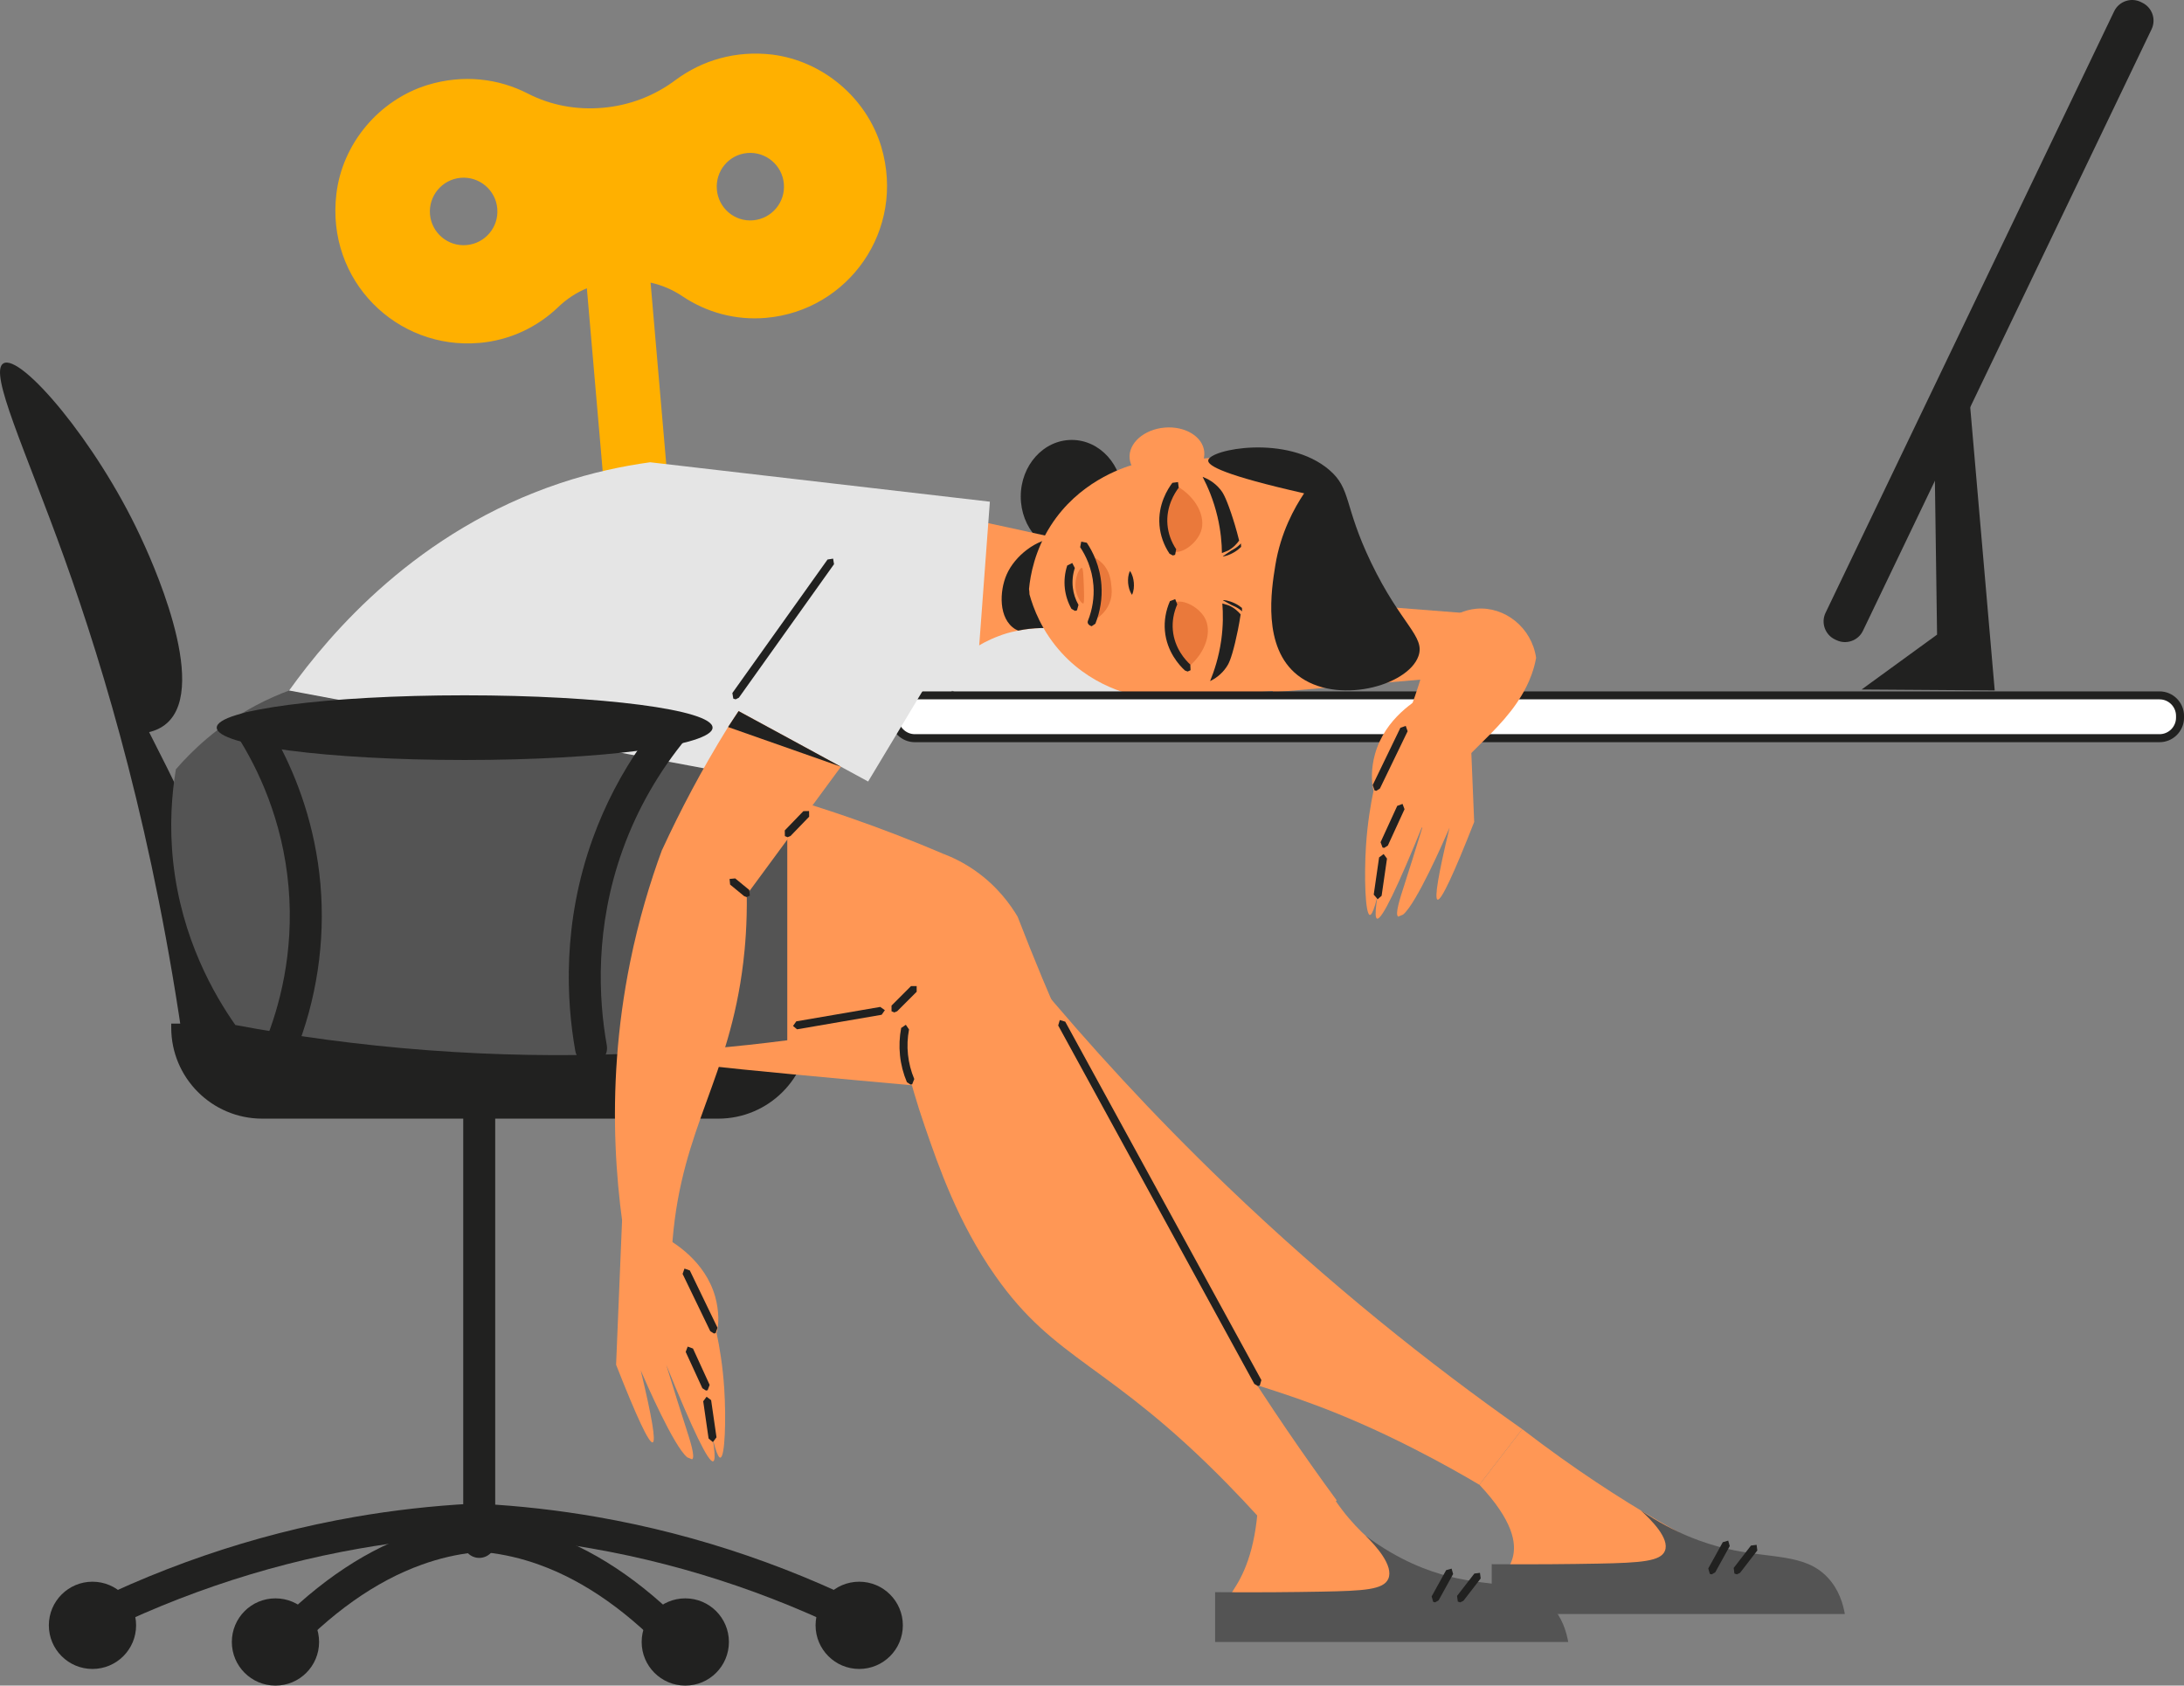 <?xml version="1.0" encoding="UTF-8"?>
<!DOCTYPE svg PUBLIC "-//W3C//DTD SVG 1.1//EN" "http://www.w3.org/Graphics/SVG/1.1/DTD/svg11.dtd">
<!-- Creator: CorelDRAW 2018 (64 Bit Versão de avaliação) -->
<svg xmlns="http://www.w3.org/2000/svg" xml:space="preserve" width="24.095mm" height="18.597mm" version="1.1" style="shape-rendering:geometricPrecision; text-rendering:geometricPrecision; image-rendering:optimizeQuality; fill-rule:evenodd; clip-rule:evenodd"
viewBox="0 0 1057.35 816.08"
 xmlns:xlink="http://www.w3.org/1999/xlink">
 <rect x="0" y="0" width="1057.35" height="816.08" fill="#808080" stroke="none"/>
 <defs>
  <style type="text/css">
   <![CDATA[
    .fil1 {fill:#212120;fill-rule:nonzero}
    .fil4 {fill:#545454;fill-rule:nonzero}
    .fil3 {fill:#E5E5E5;fill-rule:nonzero}
    .fil5 {fill:#EA793B;fill-rule:nonzero}
    .fil2 {fill:#FF9755;fill-rule:nonzero}
    .fil0 {fill:#FFB000;fill-rule:nonzero}
    .fil6 {fill:white;fill-rule:nonzero}
   ]]>
  </style>
 </defs>
 <g id="Camada_x0020_1">
  <path class="fil0" d="M208.18 103.78c-0.77,-8.98 5.88,-16.91 14.88,-17.7 8.99,-0.75 16.92,5.9 17.69,14.89 0.77,9 -5.88,16.9 -14.88,17.68 -9,0.79 -16.92,-5.88 -17.7,-14.88zm138.88 -12c-0.77,-9 5.76,-16.91 14.74,-17.7 8.99,-0.77 16.92,5.9 17.69,14.89 0.79,8.98 -5.88,16.9 -14.88,17.69 -8.98,0.78 -16.78,-5.9 -17.56,-14.89zm-115.11 74.26c14.98,-1.28 28.2,-7.69 38.27,-17.34 4.12,-3.96 8.81,-7.03 13.9,-9.15l8.97 103.66 30.84 -2.66 -8.96 -103.73c5.42,1.19 10.6,3.39 15.31,6.53 11.56,7.8 25.68,11.83 40.54,10.54 39.74,-3.44 67.87,-42.36 55.82,-82.92 -7.17,-23.67 -28.25,-41.41 -52.68,-44.54 -17.9,-2.12 -34.01,2.82 -46.72,12.17 -10.22,7.73 -22.4,12.45 -35.44,13.58 -12.9,1.11 -25.19,-1.24 -36.16,-6.84 -14.15,-7.31 -31.27,-9.5 -48.66,-4.2 -23.53,7.28 -41.25,28.37 -44.13,52.77 -5.03,42.04 29.37,75.55 69.11,72.11z"/>
  <path class="fil1" d="M126.96 541.59l220.76 0c24.34,0 44.06,-19.73 44.06,-44.06l0 -1.97 -308.88 0 0 1.97c0,24.33 19.74,44.06 44.07,44.06z"/>
  <path class="fil1" d="M232.01 754.25c-4.27,0 -7.74,-3.45 -7.74,-7.74l0 -204.92c0,-4.27 3.47,-7.74 7.74,-7.74 4.29,0 7.74,3.47 7.74,7.74l0 204.92c0,4.29 -3.45,7.74 -7.74,7.74z"/>
  <path class="fil1" d="M428.1 798.01l-3.59 -0.88c-43.86,-23.14 -90.31,-39.12 -138.09,-47.45 -17.99,-3.14 -36.43,-5.22 -54.82,-6.19 -4.27,-0.23 -7.54,-3.87 -7.32,-8.14 0.23,-4.27 3.93,-7.57 8.14,-7.32 19.01,1 38.07,3.16 56.66,6.41 49.37,8.61 97.37,25.1 142.64,49 3.77,2 5.23,6.69 3.23,10.46 -1.4,2.62 -4.07,4.12 -6.86,4.12z"/>
  <path class="fil1" d="M394.85 786.9c0,11.66 9.46,21.12 21.12,21.12 11.67,0 21.13,-9.46 21.13,-21.12 0,-11.67 -9.46,-21.12 -21.13,-21.12 -11.66,0 -21.12,9.44 -21.12,21.12z"/>
  <path class="fil1" d="M32.63 798.01c-2.79,0 -5.46,-1.5 -6.85,-4.12 -2,-3.77 -0.54,-8.46 3.23,-10.46 45.26,-23.9 93.25,-40.39 142.64,-49 18.59,-3.25 37.66,-5.4 56.66,-6.41 4.12,-0.26 7.91,3.05 8.14,7.32 0.22,4.27 -3.05,7.91 -7.32,8.14 -18.39,0.97 -36.83,3.05 -54.82,6.19 -47.79,8.33 -94.23,24.31 -138.08,47.45l-3.61 0.88z"/>
  <path class="fil1" d="M65.89 786.9c0,11.66 -9.44,21.12 -21.12,21.12 -11.66,0 -21.12,-9.46 -21.12,-21.12 0,-11.67 9.46,-21.12 21.12,-21.12 11.67,0 21.12,9.44 21.12,21.12z"/>
  <path class="fil1" d="M133.37 806.17c-1.87,0 -3.77,-0.68 -5.25,-2.04 -3.14,-2.89 -3.34,-7.8 -0.45,-10.94 22.52,-24.44 46.52,-41.36 71.34,-50.27 9.51,-3.41 19.23,-5.67 28.89,-6.7 4.29,-0.43 8.07,2.63 8.53,6.86 0.45,4.26 -2.62,8.08 -6.87,8.53 -8.45,0.91 -16.97,2.89 -25.31,5.9 -22.45,8.03 -44.37,23.57 -65.17,46.18 -1.53,1.65 -3.61,2.49 -5.7,2.49z"/>
  <path class="fil1" d="M154.48 794.96c0,11.66 -9.46,21.12 -21.12,21.12 -11.67,0 -21.12,-9.46 -21.12,-21.12 0,-11.67 9.44,-21.12 21.12,-21.12 11.66,0 21.12,9.44 21.12,21.12z"/>
  <path class="fil1" d="M331.77 806.17c-2.08,0 -4.16,-0.84 -5.68,-2.49 -20.82,-22.6 -42.74,-38.14 -65.19,-46.18 -8.35,-3.01 -16.88,-4.99 -25.33,-5.9 -4.24,-0.45 -7.32,-4.27 -6.86,-8.53 0.45,-4.24 4.09,-7.39 8.53,-6.86 9.66,1.04 19.38,3.3 28.89,6.7 24.82,8.9 48.81,25.82 71.34,50.27 2.9,3.14 2.69,8.05 -0.45,10.94 -1.49,1.36 -3.37,2.04 -5.25,2.04z"/>
  <path class="fil1" d="M310.65 794.96c0,11.66 9.46,21.12 21.12,21.12 11.67,0 21.12,-9.46 21.12,-21.12 0,-11.67 -9.44,-21.12 -21.12,-21.12 -11.66,0 -21.12,9.44 -21.12,21.12z"/>
  <path class="fil1" d="M89.45 510.64c-14.75,-105.81 -38.82,-186.19 -58.3,-240.42 -18.73,-52.15 -36.75,-90 -29.51,-94.29 8.33,-4.92 44.77,37.62 66.21,83.5 4.34,9.25 33.81,72.27 12.96,90.69 -2.93,2.6 -6.22,3.75 -8.62,4.34 47.63,92.89 63.48,145.67 47.49,158.34 -5.82,4.63 -15.91,3.92 -30.24,-2.15z"/>
  <path class="fil1" d="M901.28 333.82c21.48,0.16 42.94,0.29 64.43,0.45 -4.5,-52.03 -9.01,-104.05 -13.5,-156.08 -5.34,4.41 -10.7,8.84 -16.04,13.25 0.53,38.61 1.08,77.2 1.63,115.81 -12.17,8.86 -24.34,17.71 -36.52,26.56z"/>
  <path class="fil1" d="M888.3 309.56l0.78 0.36c4.77,2.29 10.54,0.26 12.83,-4.51l139.75 -291.27c2.29,-4.77 0.26,-10.54 -4.51,-12.82l-0.77 -0.39c-4.77,-2.28 -10.54,-0.25 -12.84,4.52l-139.74 291.27c-2.28,4.77 -0.25,10.54 4.5,12.83z"/>
  <path class="fil2" d="M616.12 335.18c34.06,-2.93 68.11,-5.84 102.17,-8.76 1.16,-9.54 2.32,-19.07 3.5,-28.61 -33.33,-2.62 -66.66,-5.24 -100.01,-7.83 -1.89,15.08 -3.78,30.14 -5.67,45.2z"/>
  <path class="fil2" d="M650.94 330.57c4.67,-15.1 9.35,-30.16 14.04,-45.24 -31.57,-1.73 -63.1,-3.64 -94.68,-5.35 -26.13,-1.53 -52.31,-2.88 -78.44,-4.41 -22.06,-3.87 -40.62,4.03 -43.92,14.31 -3.78,11.67 9.69,33.02 37.8,39.51 15.54,2.51 32.12,4.49 49.93,5.67 13.59,0.97 26.75,1.29 39.34,1.19 3.01,0.06 6.06,-0.05 9.07,0.01 24.29,-0.56 46.77,-2.74 66.86,-5.68z"/>
  <path class="fil3" d="M575.23 341.62c-2.04,-25.53 -4.09,-51.05 -6.13,-76.58 -30,1.1 -60.02,2.22 -90.02,3.31 -22.26,2.91 -37.88,19.55 -38.22,35.27 -0.43,19.37 22.34,40.92 51.68,36.21 27.55,0.61 55.14,1.19 82.7,1.79z"/>
  <path class="fil1" d="M584.07 336.25c-4.56,-18.72 -9.15,-37.44 -13.77,-56.27 1.51,18.84 2.96,37.55 4.52,56.21 3.19,0.11 6.24,0 9.25,0.06z"/>
  <path class="fil2" d="M735.04 779.96l143.28 0c0.51,-0.2 4.91,-2.07 6.02,-6.56 1.05,-4.29 -1.35,-9.2 -6.02,-11.49 -8.39,-0.79 -20.22,-2.51 -33.9,-6.56 -14.8,-4.37 -26.5,-10.25 -42.65,-19.68 -16.67,-9.74 -39.07,-23.95 -64.8,-43.76 -6.92,8.98 -13.83,17.94 -20.74,26.92 16.21,17.26 18.11,28.27 16.08,35.44 -1.78,6.29 -7.48,12.31 -4.92,18.59 1.53,3.73 5,5.88 7.66,7.1z"/>
  <path class="fil4" d="M722.21 781.42l170.94 0c-0.82,-4.73 -2.79,-11.8 -8.29,-17.65 -11.12,-11.87 -27.31,-8.95 -49.12,-14.02 -10.11,-2.37 -24.69,-7.21 -41.38,-18.47 4.95,4.47 14.09,13.54 11.69,19.54 -2,5.02 -11.21,5.81 -32.39,6.2 -13.78,0.26 -31.18,0.43 -51.46,0.28 0,8.03 0,16.07 0,24.12z"/>
  <polygon class="fil1" points="828.73,762.22 827.79,761.99 827.03,759.36 834.06,746.65 836.69,745.89 837.43,748.52 830.42,761.23 "/>
  <polygon class="fil1" points="840.89,762.22 839.69,761.82 839.34,759.11 847.71,748.27 850.43,747.93 850.78,750.65 842.42,761.48 "/>
  <path class="fil2" d="M716.22 718.83c6.92,-8.98 13.82,-17.94 20.74,-26.92 -44.44,-31.27 -93.43,-70.15 -143.34,-118.08 -35.82,-34.43 -66.77,-68.35 -93.33,-100.33 -5.17,-4.44 -14.04,-10.85 -26.55,-14.55 -6.56,-1.94 -12.49,-2.65 -17.28,-2.85 0.48,26.18 0.94,52.34 1.41,78.52 7.25,13.3 17.66,30.52 32.12,49.26 12.91,16.75 30.19,39.12 55.44,57.7 41.18,30.31 65.33,22.35 138.55,59.55 13.88,7.05 25,13.42 32.23,17.71z"/>
  <path class="fil1" d="M494.18 240.39c0,15.13 11.05,27.39 24.69,27.39 13.64,0 24.69,-12.26 24.69,-27.39 0,-15.14 -11.05,-27.4 -24.69,-27.4 -13.64,0 -24.69,12.26 -24.69,27.4z"/>
  <path class="fil2" d="M99.71 443.07c2.2,-3.78 5.98,-9.15 12.17,-13.39 15.85,-10.9 34.99,-1.18 51.91,-4.59 22.1,-4.45 44.6,-7.71 66.57,-13.33 28.24,-7.2 220.72,-76.23 220.72,-76.23 2.48,-4.32 12.16,-20.01 32.43,-27.58 2.74,-1.05 5.36,-1.84 8.1,-2.37l1.3 -0.26c7.6,-1.56 14.4,-1.44 19.76,-0.77l2.09 0.25c3.79,0.53 6.81,1.46 8.76,2.11l1.32 0.39c0.77,-5.62 1.56,-11.12 2.35,-16.73 0.53,-3.39 0.91,-6.8 1.44,-10.2 0.65,-5.09 1.42,-10.33 2.09,-15.43 -3.14,-0.79 -6.53,-1.57 -10.34,-2.34 -2.74,-0.67 -5.74,-1.32 -8.89,-2.11 -20,-4.44 -45.76,-10.06 -75.7,-16.08 -31.1,-6.24 -67.25,-12.85 -73.36,-13.85 -67.22,-11.01 -182.23,76.16 -254.62,137.96 -4.27,4.77 -11.04,13.7 -14.39,26.64 -6.09,23.49 3.57,42.88 6.3,47.95z"/>
  <path class="fil2" d="M176.5 501.74c47.54,4.01 89.03,-27.62 92.65,-70.66 3.62,-43.04 -31.99,-81.18 -79.54,-85.19 -47.54,-3.99 -89.03,27.65 -92.65,70.69 -3.64,43.04 31.99,81.17 79.54,85.16z"/>
  <path class="fil2" d="M449.39 487.4c2.44,-24.68 4.89,-49.35 7.34,-74.01 -28.36,-12.11 -61.18,-23.9 -98.17,-33.51 -69.97,-18.21 -132.61,-22.84 -181.96,-22.46 16.87,45.14 33.75,90.28 50.62,135.43 28.44,9.04 51.95,11.62 68.1,12.32 18.05,0.77 32.7,-0.56 120.18,-12.93 13.9,-1.97 25.54,-3.62 33.89,-4.83z"/>
  <path class="fil2" d="M447.55 525.98c8.05,-23.47 16.1,-46.91 24.15,-70.36 -24.83,-18.3 -54.04,-37.31 -87.82,-55.17 -63.92,-33.81 -123.83,-52.71 -171.93,-63.69 6.04,47.8 12.07,95.62 18.13,143.43 25.59,15.34 47.9,23.27 63.45,27.65 17.39,4.91 31.94,6.98 119.93,15.05 13.96,1.29 25.68,2.34 34.09,3.1z"/>
  <path class="fil2" d="M618.94 745.34c9.41,-6.3 18.83,-12.6 28.24,-18.89 -32.12,-43.84 -66.1,-96.34 -98.09,-157.72 -22.96,-44.06 -41.43,-86.09 -56.4,-124.88 -3.48,-5.87 -9.83,-14.77 -20.5,-22.26 -5.6,-3.93 -10.99,-6.5 -15.46,-8.21 -7.93,24.94 -15.84,49.89 -23.75,74.83 2.6,14.92 6.98,34.59 14.69,56.96 6.89,19.99 16.12,46.7 34.11,72.39 29.34,41.86 54.76,42.03 112.26,100.69 10.9,11.12 19.4,20.69 24.89,27.09z"/>
  <path class="fil2" d="M601.12 793.52l143.27 0c0.51,-0.22 4.91,-2.09 6.01,-6.56 1.07,-4.3 -1.33,-9.2 -6.01,-11.49 -8.39,-0.8 -20.22,-2.52 -33.9,-6.56 -13.3,-3.93 -27.8,-8.21 -42.66,-19.69 -6.47,-5 -16.12,-13.76 -24.61,-27.88 -11.3,-0.73 -22.59,-1.46 -33.89,-2.2 0.02,25.61 -5.6,40.1 -10.94,48.67 -2.09,3.36 -7.75,11.64 -4.92,18.59 1.52,3.73 4.99,5.9 7.67,7.12z"/>
  <path class="fil1" d="M491.61 304.65l1.3 0.65c7.6,-1.56 14.4,-1.44 19.76,-0.77l2.09 0.25c3.41,0.4 6.28,1.05 8.76,2.11l1.32 0.39c0.77,-5.62 1.56,-11.12 2.35,-16.73 1.04,-3.53 1.44,-6.94 1.44,-10.2 -0.14,-7.71 -3.14,-14.64 -8.25,-17.77 -2.62,-1.72 -5.74,-2.37 -8.89,-2.11 -9.55,0.39 -20.14,8.5 -24.18,17.79 -3.41,7.85 -4.07,21.3 4.3,26.41z"/>
  <path class="fil2" d="M651.91 272.94c0.53,5.35 0.64,10.06 0.51,14.5 -0.76,24.51 -19.74,44.57 -44.15,46.67l-49.58 4.29c-6.35,-0.72 -27.9,-3.96 -44.65,-22.23 -9.71,-10.59 -13.83,-21.86 -15.64,-28.44l-0.06 -1.29 -0.16 -1.28c0.65,-6.78 2.77,-18.59 10.51,-30.68 13.36,-20.87 34.04,-27.77 40.16,-29.59l49.6 -4.27c24.41,-2.12 46.55,14.38 51.5,38.39 0.9,4.37 1.58,9.01 1.95,13.92z"/>
  <path class="fil2" d="M563.81 207.02c-9.97,0.87 -17.56,7.54 -16.92,14.91 0.63,7.35 9.24,12.63 19.22,11.76 9.99,-0.87 17.56,-7.54 16.92,-14.89 -0.64,-7.37 -9.24,-12.65 -19.22,-11.78z"/>
  <path class="fil1" d="M548.05 288c0.93,-2.03 1.01,-3.98 0.88,-5.91 -0.2,-1.94 -0.62,-3.84 -1.87,-5.67 -0.95,2.01 -1.02,3.97 -0.9,5.9 0.22,1.94 0.64,3.84 1.89,5.68z"/>
  <path class="fil1" d="M520.43 295.75l-1.69 -0.98c-1.72,-3.06 -2.8,-6.36 -3.2,-9.8 -0.43,-3.73 -0.05,-7.6 1.15,-11.18l2.43 -1.22 1.24 2.43c-1,3.05 -1.35,6.35 -0.97,9.5 0.34,2.94 1.26,5.74 2.74,8.35l-0.73 2.65 -0.96 0.25z"/>
  <path class="fil5" d="M528.59 269.42l-1 1.79c-1.49,4.23 3.06,6.63 3.73,12.17 0.7,5.79 -3.59,8.79 -1.35,13.78l1.32 2.1c1.45,-1.04 4.94,-3.8 6.35,-8.67 0.81,-2.79 0.59,-5.05 0.42,-6.86 -0.25,-2.51 -0.69,-7.2 -4.29,-10.91 -1.76,-1.83 -3.73,-2.85 -5.17,-3.41z"/>
  <path class="fil5" d="M569.12 234.93c-2.09,3.11 -5.7,9.38 -5.93,17.79 -0.09,3.13 -0.32,12.14 4.16,14.12 4.35,1.9 11.78,-3.37 14.04,-9.46 2.55,-6.92 -2.03,-16.81 -12.27,-22.45z"/>
  <path class="fil1" d="M567.82 268.93l-1.61 -0.85c-2.77,-4.15 -4.46,-8.9 -4.86,-13.75 -0.85,-10.12 4.09,-17.75 6.24,-20.57l2.73 -0.36 0.34 2.71c-1.89,2.46 -6.19,9.12 -5.45,17.9 0.36,4.2 1.81,8.32 4.23,11.91l-0.53 2.69 -1.08 0.32z"/>
  <path class="fil5" d="M574.96 323.19c-2.6,-2.71 -7.23,-8.27 -8.89,-16.5 -0.62,-3.06 -2.42,-11.91 1.67,-14.61 3.96,-2.63 12.18,1.29 15.45,6.9 3.72,6.38 0.9,16.91 -8.23,24.21z"/>
  <path class="fil1" d="M574.96 325.12l-1.3 -0.51c-2.62,-2.38 -8.79,-9.04 -9.69,-19.19 -0.43,-4.83 0.42,-9.8 2.44,-14.38l2.55 -0.98 0.99 2.55c-1.76,3.97 -2.51,8.27 -2.14,12.46 0.79,8.81 6.16,14.6 8.45,16.68l0.13 2.74 -1.44 0.64z"/>
  <path class="fil1" d="M582.23 230.87c2.38,4.55 5.25,11.04 7.17,19.18 1.65,6.98 2.14,13.08 2.17,17.72l3.05 -1.24c2.62,-1.44 4.32,-3.42 5.29,-4.83 -1.36,-5.52 -2.8,-10.08 -3.91,-13.36 -2.73,-8.02 -4.12,-10.07 -5.16,-11.33 -2.91,-3.59 -6.39,-5.31 -8.61,-6.14z"/>
  <path class="fil1" d="M600.86 264.78c-0.73,0.71 -1.84,1.69 -3.33,2.57 -2.6,1.55 -5.39,2.25 -5.51,1.94l3.89 -2.63c1.36,-0.77 2.57,-1.38 4.04,-2.73l0.82 -0.82 0.1 1.67z"/>
  <path class="fil1" d="M585.84 329.76c1.95,-4.73 4.21,-11.47 5.4,-19.75 0.99,-7.11 0.91,-13.22 0.53,-17.85l3.14 0.96c2.76,1.19 4.61,3 5.73,4.34 -0.86,5.63 -1.87,10.28 -2.68,13.67 -1.98,8.2 -3.19,10.37 -4.12,11.73 -2.57,3.84 -5.87,5.87 -8,6.9z"/>
  <path class="fil1" d="M601.27 294.32c-0.78,-0.65 -1.95,-1.52 -3.53,-2.26 -2.72,-1.31 -5.57,-1.73 -5.67,-1.42l4.1 2.26c1.44,0.65 2.69,1.13 4.27,2.34l0.9 0.74 -0.07 -1.65z"/>
  <path class="fil5" d="M523.79 274.92c-1.02,-0.18 -3.58,4.63 -3.11,9.6 0.4,4.15 2.87,7.88 3.78,7.64 0.18,-0.05 0.57,-0.34 0.28,-7.99 -0.25,-6.1 -0.37,-9.15 -0.94,-9.24z"/>
  <path class="fil1" d="M528.51 303.18c-1.72,-0.54 -2.2,-1.67 -1.79,-2.65 2.15,-5.41 3.08,-11.29 2.66,-17.01 -0.61,-8.38 -3.84,-14.74 -6.44,-18.61l0.53 -2.68 2.68 0.53c2.88,4.26 6.43,11.27 7.09,20.48 0.47,6.3 -0.56,12.79 -2.93,18.72l-1.79 1.22z"/>
  <path class="fil4" d="M113.94 496.25c28.39,5.34 59.65,9.71 93.41,12.23 65.99,4.94 124.78,1.55 173.8,-4.84 0,-41.94 0,-83.86 0,-125.8 -75.3,-16.05 -150.6,-32.12 -225.89,-48.19 -8.73,2.11 -19.65,5.65 -31.32,11.84 -18.58,9.84 -31.18,22.15 -38.79,30.96 -1.98,11.95 -3.21,27.23 -1.32,44.76 4.04,37.43 20.08,64.73 30.11,79.05z"/>
  <path class="fil3" d="M311.07 366.41c13.95,2.62 27.88,5.22 41.83,7.83 15.34,-2.52 33.47,-6.69 53.26,-13.67 21.64,-7.63 39.69,-16.69 54,-25.05 4.55,-6.65 9.11,-13.3 13.68,-19.95 1.79,-24.23 3.59,-48.46 5.39,-72.68 -54.82,-6.36 -109.65,-12.73 -164.47,-19.09 -13.53,1.86 -28.19,5 -43.53,10.11 -69.08,23.03 -111.12,72.28 -131.25,100.39 57.03,10.69 114.06,21.41 171.09,32.1z"/>
  <path class="fil4" d="M588.27 794.96l170.96 0c-0.84,-4.72 -2.8,-11.78 -8.29,-17.65 -11.21,-11.97 -27.54,-8.65 -49.12,-14.02 -10.08,-2.51 -24.46,-7.69 -40.7,-19.78 4.78,4.7 13.76,14.5 11.01,20.85 -2.3,5.31 -11.73,5.84 -32.39,6.23 -13.77,0.25 -31.19,0.43 -51.47,0.26 0,8.03 0,16.08 0,24.12z"/>
  <path class="fil1" d="M617.42 273.76c-1.89,11.66 -6.41,39.6 10.81,53.14 18.54,14.62 53.33,5.33 58.49,-9.25 3.39,-9.61 -8.39,-15.05 -22.95,-45.34 -13.31,-27.68 -9.44,-35.56 -20.25,-44.82 -20.36,-17.4 -57.99,-9.95 -58.58,-4.58 -0.28,2.6 7.8,7.18 46.43,15.93 -4.69,7.01 -11.37,18.95 -13.95,34.93z"/>
  <path class="fil2" d="M320.7 411.1c10.08,12.15 20.14,24.32 30.22,36.49 18.7,-25.51 37.52,-50.87 56.21,-76.38 15.57,-21.04 30.99,-42.21 46.57,-63.27 15.29,-16.35 18.82,-36.23 12.03,-44.6 -7.71,-9.54 -32.96,-9.94 -53.75,10.06 -10.59,11.64 -21.32,24.46 -32.03,38.7 -8.25,10.87 -15.7,21.72 -22.49,32.31 -1.7,2.49 -3.26,5.09 -4.97,7.59 -12.82,20.67 -23.28,40.67 -31.78,59.11z"/>
  <path class="fil2" d="M346.97 645.6c1.32,6.22 2.94,15.48 3.67,26.83 0.93,14.62 0.37,33.08 -1.89,33.28 -1.15,0.11 -3.21,-4.37 -7.21,-26.32 4.13,18.21 5.38,27.57 3.73,28.1 -2.23,0.73 -9.8,-14.86 -22.74,-46.78 4.05,13.3 7.34,23.62 9.63,30.7 1.9,5.91 4.61,14.2 2.88,15.11l-2.32 -0.96c-6.53,-5.33 -19.97,-36.19 -22.52,-42.09 5.46,22.73 7.4,34.34 5.79,34.85 -1.75,0.56 -7.64,-11.97 -17.72,-37.59 0.96,-23.36 1.92,-46.7 2.9,-70.06 6.61,2.66 13.22,5.31 19.83,7.97 8.67,15.65 17.32,31.3 25.99,46.97z"/>
  <path class="fil2" d="M347.76 637.55c0.06,5.84 -0.68,9 -2.25,9.46 -2.2,0.67 -5.97,-3.89 -11.36,-13.67 -4.58,-9.99 -9.16,-19.99 -13.75,-29.98 0.19,-1.57 0.37,-3.15 0.57,-4.72 5.23,2.8 20.4,11.83 25.28,29.15 0.97,3.45 1.39,6.75 1.5,9.77z"/>
  <polygon class="fil1" points="344.97,698.08 343.05,696.43 340.45,678.42 342.08,676.23 344.28,677.87 346.88,695.87 345.25,698.05 "/>
  <polygon class="fil1" points="341.8,673.24 340.04,672.1 331.97,654.52 332.93,651.95 335.5,652.89 343.56,670.48 342.6,673.05 "/>
  <polygon class="fil1" points="345.62,645.6 343.87,644.5 330.47,616.76 331.38,614.18 333.97,615.09 347.37,642.83 346.46,645.42 "/>
  <path class="fil1" d="M135.52 515.15l-2.91 -0.57c-3.96,-1.61 -5.87,-6.13 -4.26,-10.09 6.72,-16.52 14.15,-42.96 11.35,-75.11 -2.85,-32.64 -15.05,-57.67 -24.75,-72.93 -1.52,-2.38 -1.63,-5.4 -0.26,-7.88 1.36,-2.48 3.96,-4.02 6.79,-4.02l205.03 0c3.01,0 5.74,1.73 7.01,4.44 1.27,2.73 0.87,5.93 -1.04,8.24 -13.47,16.27 -23.89,34.44 -30.96,54.03 -13.64,37.79 -11.75,72.4 -7.75,94.8 0.74,4.21 -2.06,8.24 -6.27,8.98 -4.21,0.77 -8.22,-2.04 -8.98,-6.25 -4.32,-24.28 -6.36,-61.79 8.44,-102.79 5.9,-16.3 13.92,-31.71 23.92,-45.96l-175.94 0c8.86,16.69 17.71,39.76 20.19,68.01 2.43,27.88 -1.86,56.35 -12.43,82.3 -1.22,3 -4.12,4.83 -7.17,4.83z"/>
  <path class="fil1" d="M104.93 352.28c0,8.65 53.73,15.67 120.02,15.67 66.29,0 120.02,-7.01 120.02,-15.67 0,-8.64 -53.73,-15.65 -120.02,-15.65 -66.29,0 -120.02,7.01 -120.02,15.65z"/>
  <path class="fil6" d="M442.91 357.4l602.59 0c5.45,0 9.93,-4.46 9.93,-9.94l0 -0.86c0,-5.46 -4.48,-9.94 -9.93,-9.94l-602.59 0c-5.47,0 -9.93,4.48 -9.93,9.94l0 0.86c0,5.48 4.46,9.94 9.93,9.94z"/>
  <path class="fil1" d="M442.91 338.59c-4.4,0 -7.99,3.59 -7.99,8l0 0.86c0,4.41 3.59,8 7.99,8l602.59 0c4.4,0 7.99,-3.59 7.99,-8l0 -0.86c0,-4.41 -3.59,-8 -7.99,-8l-602.59 0zm602.59 20.74l-602.59 0c-6.53,0 -11.86,-5.32 -11.86,-11.87l0 -0.86c0,-6.55 5.33,-11.87 11.86,-11.87l602.59 0c6.53,0 11.86,5.33 11.86,11.87l0 0.86c0,6.55 -5.33,11.87 -11.86,11.87z"/>
  <path class="fil2" d="M324.99 625.79c-5.98,-0.59 -11.97,-1.18 -17.94,-1.76 -8.44,-38.3 -15,-94.17 -1.95,-158.39 4.1,-20.17 9.57,-38.39 15.54,-54.55 13.63,7.1 27.26,14.21 40.89,21.3 0.25,14.89 -0.85,26.56 -1.67,33.42 -6.77,56.51 -29.68,79.65 -34.23,134.45 -0.96,11.5 -0.79,20.74 -0.63,25.53z"/>
  <path class="fil2" d="M690.61 400.54c-5.85,0.29 -11.7,0.57 -17.56,0.87 -1.42,-4.27 -2.55,-9.14 -3.03,-14.55 -1.35,-15.62 6.44,-24.91 15.03,-49.86 2.55,-7.4 4.37,-13.74 5.6,-18.36 1.67,-12.93 11.97,-22.87 24.12,-23.93 13.69,-1.21 26.8,9.09 28.91,23.78 -0.37,2.06 -1,4.86 -2.17,8.08 -0.84,2.32 -1.72,4.26 -2.43,5.68 -11.64,23.64 -36.29,35.09 -45.59,57.83 -1.95,4.78 -2.62,8.53 -2.88,10.47z"/>
  <path class="fil3" d="M352.81 341.67c22.49,12.23 44.99,24.47 67.48,36.7 15.48,-25.73 30.96,-51.46 46.42,-77.18 9.74,-20.23 4.34,-42.42 -8.64,-51.29 -15.99,-10.94 -46.46,-3.65 -58.57,23.49 -15.57,22.76 -31.13,45.51 -46.7,68.29z"/>
  <path class="fil1" d="M352.48 351.99c18.18,6.41 36.35,12.82 54.65,19.21 -16.6,-9.01 -33.07,-18.04 -49.55,-26.92 -1.83,2.62 -3.39,5.22 -5.09,7.71z"/>
  <polygon class="fil1" points="356.13,338.59 355.01,338.23 354.56,335.52 400.64,270.89 403.34,270.46 403.78,273.15 357.71,337.79 "/>
  <polygon class="fil1" points="381.32,405.33 379.99,404.79 379.94,402.04 388.95,392.71 391.7,392.66 391.74,395.4 382.72,404.74 "/>
  <polygon class="fil1" points="361.52,434.32 360.3,433.89 353.47,428.27 353.21,425.54 355.94,425.28 362.76,430.89 363.02,433.63 "/>
  <polygon class="fil1" points="432.98,490.16 431.62,489.6 431.62,486.86 441.05,477.42 443.79,477.42 443.79,480.16 434.34,489.6 "/>
  <polygon class="fil1" points="694.79,775.78 693.86,775.53 693.11,772.9 700.13,760.19 702.77,759.44 703.51,762.06 696.49,774.79 "/>
  <polygon class="fil1" points="706.94,775.78 705.77,775.38 705.41,772.65 713.79,761.83 716.5,761.49 716.85,764.2 708.48,775.04 "/>
  <path class="fil1" d="M440.84 525.1l-1.78 -1.18c-1.75,-4.12 -2.88,-8.49 -3.34,-12.96 -0.47,-4.45 -0.26,-8.92 0.57,-13.28l2.26 -1.53 1.54 2.26c-0.76,3.99 -0.95,8.1 -0.51,12.15 0.43,4.09 1.46,8.08 3.05,11.86l-1.02 2.54 -0.76 0.14z"/>
  <polygon class="fil1" points="385.84,498.32 383.94,496.71 385.52,494.48 426.17,487.5 428.4,489.08 426.82,491.3 386.17,498.29 "/>
  <polygon class="fil1" points="608.97,671.02 607.26,670.02 512.31,496.49 513.08,493.86 515.71,494.63 610.67,668.16 609.9,670.79 "/>
  <path class="fil2" d="M664.98 382.86c-1.32,6.23 -2.94,15.5 -3.67,26.83 -0.93,14.6 -0.37,33.08 1.89,33.28 1.15,0.11 3.22,-4.37 7.23,-26.32 -4.15,18.19 -5.38,27.55 -3.74,28.11 2.23,0.71 9.81,-14.88 22.74,-46.8 -4.05,13.3 -7.34,23.62 -9.61,30.7 -1.92,5.92 -4.63,14.2 -2.89,15.11l2.33 -0.96c6.52,-5.32 19.97,-36.19 22.52,-42.11 -5.48,22.74 -7.4,34.35 -5.81,34.86 1.75,0.57 7.66,-11.96 17.73,-37.59 -0.96,-23.36 -1.92,-46.7 -2.88,-70.07 -6.63,2.65 -13.22,5.31 -19.84,7.97 -8.65,15.65 -17.32,31.32 -25.99,46.97z"/>
  <path class="fil2" d="M664.2 374.8c-0.07,5.84 0.67,9.01 2.23,9.47 2.2,0.68 5.99,-3.88 11.37,-13.67 4.58,-10 9.16,-19.98 13.74,-29.97 -0.18,-1.58 -0.37,-3.16 -0.57,-4.74 -5.24,2.8 -20.41,11.81 -25.28,29.16 -0.96,3.44 -1.4,6.74 -1.49,9.74z"/>
  <polygon class="fil1" points="666.99,435.35 665.07,433.13 667.67,415.11 669.87,413.48 671.49,415.68 668.89,433.69 "/>
  <polygon class="fil1" points="670.15,410.49 669.34,410.33 668.38,407.76 676.45,390.16 679.02,389.21 679.98,391.78 671.91,409.37 "/>
  <polygon class="fil1" points="666.33,382.88 665.49,382.68 664.57,380.09 677.98,352.35 680.57,351.44 681.48,354.02 668.07,381.76 "/>
 </g>
</svg>
